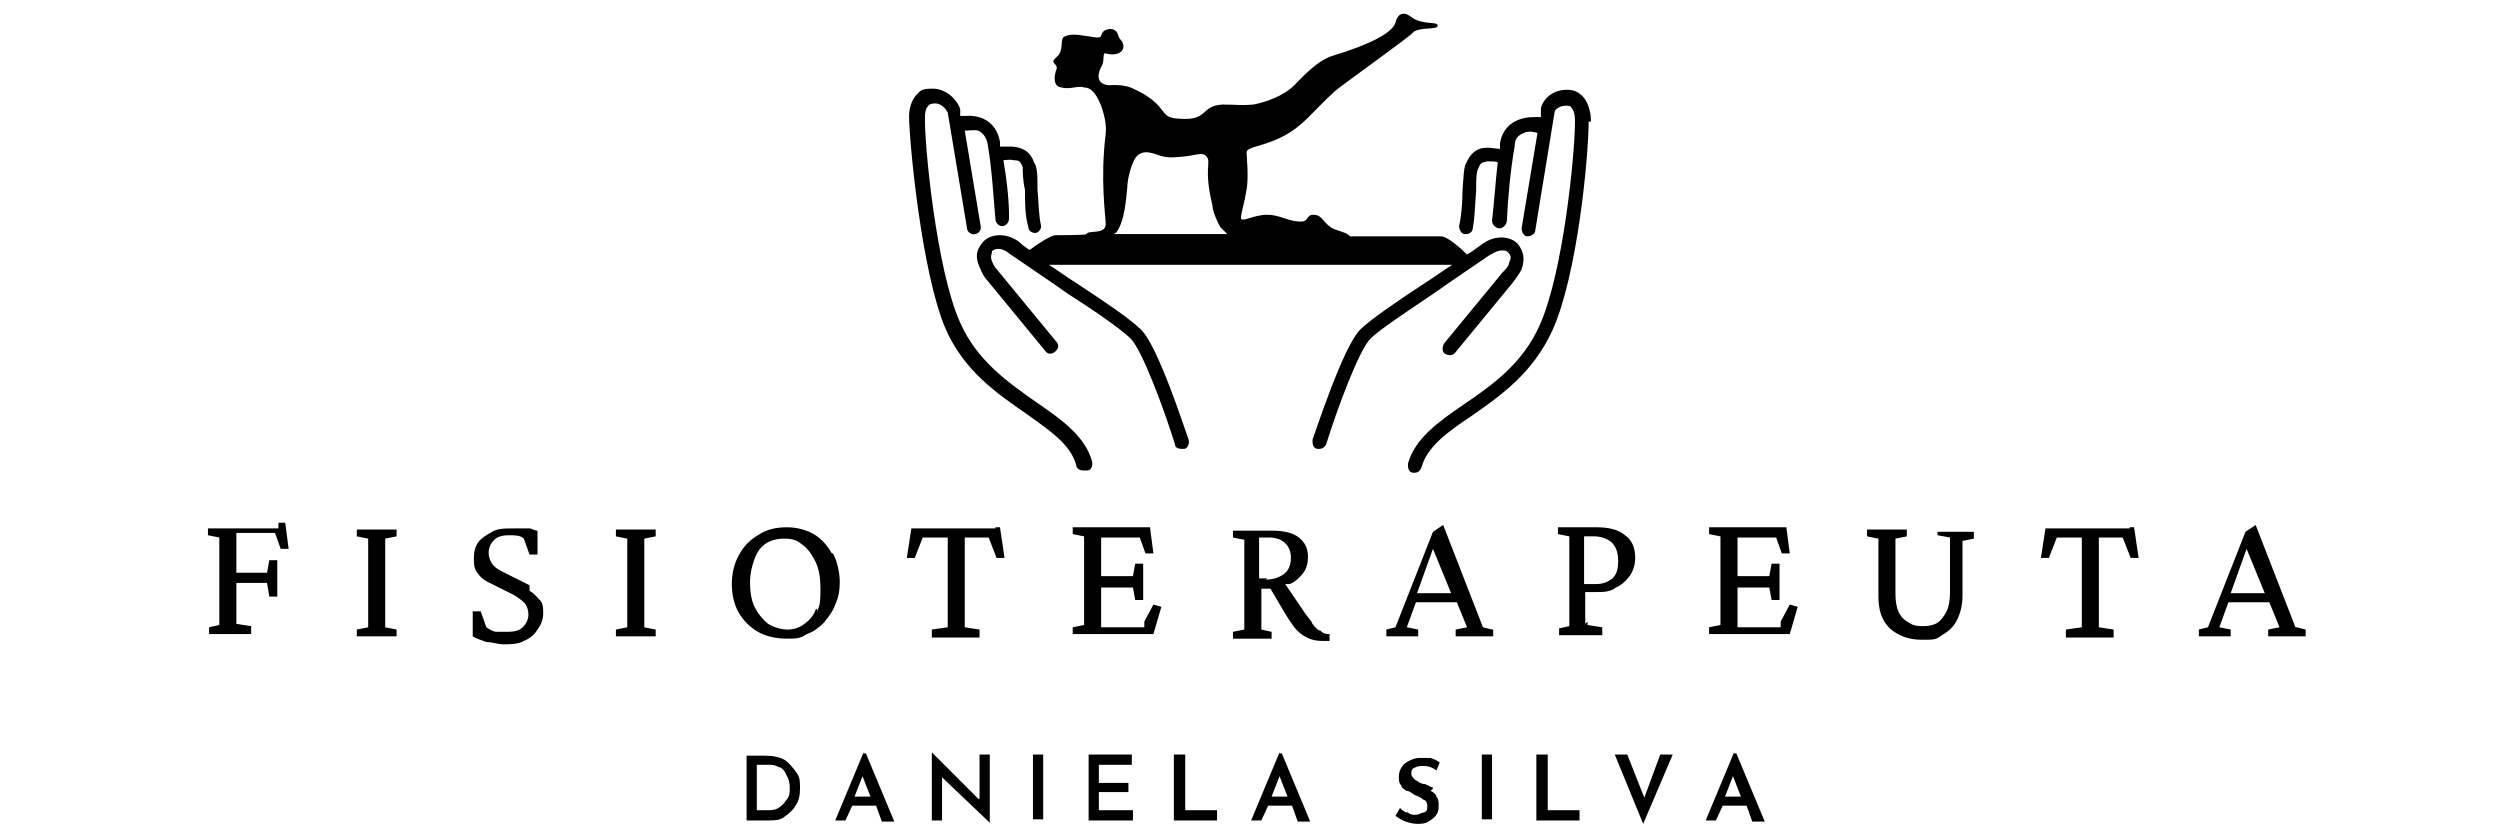<svg xmlns="http://www.w3.org/2000/svg" viewBox="0 0 220 73.3"><g><g id="Layer_1"><path d="M95.5,41.4h.2c.3,0,.5-.4.4-.8-.6-2.2-2.7-3.7-4.9-5.2-2.4-1.7-5.2-3.6-6.7-7-2.1-4.6-3.2-16-3.1-18.2,0-.1,0-.6.3-.9,0-.1.3-.2.6-.2.6,0,1,.6,1.1.8l1.7,10.2c0,.3.4.6.7.5.3,0,.6-.4.5-.7l-1.4-8.4c.3,0,.8-.1,1.2,0,.4.2.7.6.8,1.1.4,2.3.5,4.5.7,6.7,0,.3.3.6.6.6s.6-.3.6-.7c0-1.6-.2-3.4-.5-5.1.2,0,.5-.1.9,0,.5,0,.6.1.8.6,0,.3,0,1.2.2,2,0,1.1,0,2.3.3,3.3,0,.3.3.5.6.5h0c.3,0,.6-.4.5-.7-.2-.9-.2-2.1-.3-3.1,0-1.2,0-2-.3-2.4-.3-.9-.9-1.3-1.9-1.4h-1.1v-.4c-.3-1.8-1.7-2.4-3-2.3h-.5v-.6c-.3-.9-1.3-1.8-2.4-1.8s-1.1.2-1.5.6c-.6.7-.6,1.7-.6,1.8,0,2.2,1.1,13.8,3.2,18.7,1.6,3.7,4.5,5.7,7.1,7.5,2.1,1.5,3.9,2.7,4.4,4.5,0,.3.3.5.6.5h.1Z"></path><path d="M131.2,22.4c.7-.5,1.4-.4,1.5-.2.3.3.3.5.1.9,0,.3-.3.6-.6.9l-5.1,6.2c-.2.3-.2.7,0,.9.3.2.7.2.9,0l5.1-6.2c.3-.4.6-.8.8-1.2.3-.9.2-1.5-.3-2.2-.6-.7-2-.9-3.2,0-.4.3-.8.6-1.3.9-.5-.5-1.7-1.6-2.3-1.6h-8c-.3-.4-1.3-.5-1.7-.8-.8-.6-.8-1.1-1.5-1.1s-.4.6-1.1.6c-1.2,0-1.8-.6-3-.6s-2.2.7-2.3.3c0-.4.3-1.3.5-2.5s0-2.8,0-3.3,1.5-.5,3.2-1.4c1.9-1,2.5-2.1,4.6-4,.3-.3,6.6-4.8,6.8-5.1.5-.6,2.4-.2,2.2-.7,0-.3-1.4,0-2.3-.7s-1.3,0-1.4.5c-.3.9-2.2,1.9-5.5,2.9-1.4.4-2.9,2.1-3.4,2.6-1,1-2.6,1.5-3.6,1.7-1.1.1-1.5,0-2.7,0-2.1.1-1.1,1.6-4.3,1.2-1.3-.2-.6-1.3-3.8-2.7-.8-.3-1.9-.2-1.9-.2,0,0-1.6,0-.6-1.8.2-.4,0-1.1.3-1,1,.3,1.8-.2,1.5-.9,0-.2-.3-.3-.4-.7-.2-.8-1.2-.6-1.4-.2s0,.5-1.2.3-1.6-.2-2.1,0,0,1.2-.7,1.8,0,.5,0,1c-.3.8-.3,1.6.4,1.7.8.2,1.5-.2,2,0,.8,0,1.2.9,1.5,1.6.2.6.5,1.5.4,2.5-.5,4,0,7.2,0,7.9,0,1-1.5.5-1.7.9h0c0,.1-2.7.1-2.7.1-.4,0-1.5.7-2.3,1.3-.3-.2-.6-.4-.9-.7-1.2-.9-2.6-.7-3.2,0s-.7,1.3-.3,2.2c.2.5.4.9.7,1.2l5.1,6.2c.2.3.6.3.9,0s.3-.6,0-.9l-5.1-6.2c-.2-.2-.4-.5-.5-.8-.2-.5,0-.6,0-.9.2-.2.8-.4,1.5.2,1.6,1.1,3.4,2.3,5.1,3.5,2.5,1.6,4.8,3.2,5.6,4,1,1,2.9,6.1,3.9,9.3,0,.3.3.4.6.4h.2c.3,0,.5-.5.4-.8-.3-.8-2.7-8.3-4.2-9.7-.9-.9-3.1-2.4-5.7-4.1-.8-.5-1.6-1.1-2.4-1.6h35.5c-.8.5-1.6,1.1-2.4,1.6-2.6,1.7-4.9,3.3-5.7,4.1-1.5,1.5-3.9,8.9-4.2,9.7,0,.3,0,.7.4.8h.2c.3,0,.5-.2.6-.4,1-3.2,2.9-8.3,3.9-9.3.8-.8,3.1-2.3,5.6-4,1.7-1.2,3.5-2.4,5.1-3.5h-.2ZM98.2,20.5c.8-1,.9-3.1,1-4,0-.7.4-2.5,1-2.9.2-.1.5-.4,1.6,0,1,.4,1.7.2,2.1.2,1.4-.1,1.9-.5,2.3,0s-.3,1,.5,4.3c0,.5.5,1.6.7,1.9l.6.6h-10c0,0,.2-.1.3-.2h-.1Z"></path><path d="M140,10.6c0-.1,0-1.3-.7-2.1-.4-.4-.8-.6-1.4-.6-1.1,0-2,.6-2.3,1.6v.8h-.6c-1.2,0-2.7.5-3,2.3v.5c-.3,0-.7-.1-1.1-.1-1,0-1.5.5-1.9,1.4-.2.4-.2,1.1-.3,2.4,0,1-.1,2.2-.3,3.1,0,.3.2.7.5.7h.1c.3,0,.6-.2.6-.5.2-1,.2-2.2.3-3.3,0-.8,0-1.7.2-2,.2-.5.3-.5.8-.6.5,0,.8,0,.9.1-.2,1.7-.3,3.4-.5,5.1,0,.3.2.6.6.7.3,0,.6-.2.7-.6.1-2.1.3-4.4.7-6.7,0-.6.3-.9.8-1.1.4-.2.9-.1,1.2,0l-1.4,8.4c0,.3.2.7.5.7s.7-.2.7-.5l1.7-10.4c0-.3.5-.6,1-.6s.4.1.5.2c.3.3.3,1,.3,1.2,0,2.7-1,13.2-3.1,17.9-1.5,3.4-4.2,5.3-6.7,7-2.2,1.5-4.3,3-4.9,5.2,0,.3,0,.7.4.8h.2c.3,0,.5-.2.6-.5.5-1.8,2.3-3.1,4.4-4.5,2.6-1.8,5.4-3.8,7.1-7.5,2.2-4.8,3.2-15.3,3.2-18.4h.2ZM90.9,66.4h.9v5.7h-.9v-5.7ZM86.1,70.3l-4.1-4.1h0v6h.9v-3.8l4.2,4v-6h-.9v3.9ZM100.6,55.2h-3.7v-3.5h2.8l.2,1.1h.7v-3.2h-.7l-.2,1.1h-2.8v-3.4h3.4l.5,1.4h.7c0,0-.3-2.3-.3-2.3h-6.8v.6l1,.2v7.8l-1,.2v.6h7.1l.7-2.4-.7-.2-.8,1.5v.5ZM87.6,46.5h-7.4l-.4,2.6h.7l.7-1.8h2.2v7.9l-1.4.2v.7h4.2v-.7l-1.3-.2v-7.9h2.1l.7,1.8h.7l-.4-2.7h-.4,0ZM96.7,69.7h2.6v-.8h-2.6v-1.6h2.9v-.9h-3.8v5.8h3.9v-.9h-3v-1.6ZM56.7,47.7v-.3l1-.2v-.6h-3.5v.6l1,.2v7.8l-1,.2v.6h3.5v-.6l-1-.2v-7.6h0ZM46.6,51.5l-1.2-.6-1.2-.6c-.4-.2-.7-.4-.9-.7s-.3-.6-.3-1,.2-.8.5-1.1.8-.4,1.3-.4,1,0,1.3.3l.5,1.4h.7v-2.1c-.3,0-.5-.2-.7-.2s-.5,0-.7,0h-.8c-.7,0-1.3,0-1.8.3s-.9.5-1.2.9c-.3.4-.4.9-.4,1.4s0,.9.3,1.3c.2.3.5.6.9.8l1.2.6,1.2.6c.3.2.6.4.9.7.2.3.3.6.3,1s-.2.8-.5,1.1-.8.4-1.3.4-.7,0-1,0c-.3,0-.6-.2-.9-.4l-.5-1.4h-.7v2.2c.3.2.7.3,1.2.5.5,0,1,.2,1.5.2s1.3,0,1.8-.3c.5-.2.9-.5,1.2-1,.3-.4.5-.9.5-1.4s0-.9-.3-1.2-.5-.6-.9-.8v-.3ZM33.9,47.7v-.3l1-.2v-.6h-3.5v.6l1,.2v7.8l-1,.2v.6h3.5v-.6l-1-.2v-7.6h0ZM76,66.2l-2.5,6h.9l.6-1.3h2.1l.5,1.4h1.1l-2.5-6h-.2ZM75.2,70.1l.7-1.8.7,1.8h-1.5.1ZM69.1,66.9c-.5-.3-1.1-.4-1.8-.4h-1.6v5.7h1.9c.5,0,1,0,1.4-.3s.8-.6,1-1c.3-.4.4-.9.4-1.5s0-1-.3-1.4-.6-.8-1-1.1M69.2,70.4c-.2.3-.4.5-.7.7s-.7.2-1.1.2h-.8v-4h1c.3,0,.6,0,.9.2.3,0,.6.4.7.7.2.3.3.7.3,1.1s0,.8-.3,1.1M73.2,48.7c-.4-.7-.9-1.3-1.6-1.7-.7-.4-1.5-.6-2.4-.6-.9,0-1.8.2-2.5.7-.7.4-1.3,1-1.7,1.8-.4.7-.6,1.6-.6,2.5s.2,1.8.6,2.5,1,1.3,1.7,1.7,1.6.6,2.5.6,1.2,0,1.8-.4c.6-.2,1.1-.6,1.5-1,.4-.5.8-1,1-1.6.3-.6.4-1.3.4-2s-.2-1.8-.6-2.5h-.1ZM71.8,53.6c-.2.6-.6,1-1,1.3s-.9.5-1.5.5-1.2-.2-1.7-.5c-.5-.4-.9-.9-1.2-1.5s-.4-1.4-.4-2.2.3-2.1.8-2.8,1.3-1,2.2-1,1.2.2,1.7.6.8.9,1.1,1.5c.3.7.4,1.4.4,2.3s0,1.4-.3,2v-.2ZM24.4,46.5h-6.1v.6l1,.2v7.7l-.9.2v.6h3.7v-.7l-1.3-.2v-3.6h2.7l.2,1.2h.7v-3.2h-.7l-.2,1.1h-2.7v-3.5h3.4l.5,1.4h.7c0,0-.3-2.3-.3-2.3h-.6v.5ZM156.6,55.2h-3.7v-3.5h2.8l.2,1.1h.7v-3.2h-.7l-.2,1.1h-2.8v-3.4h3.4l.5,1.4h.7c0,0-.3-2.3-.3-2.3h-6.8v.6l1,.2v7.8l-1,.2v.6h7.1l.7-2.4-.7-.2-.8,1.5v.5ZM170.5,46.5v.6l1.1.2v4.8c0,.7-.1,1.3-.3,1.7s-.5.8-.8,1-.8.3-1.2.3-.9,0-1.3-.3c-.4-.2-.7-.5-.9-.9s-.3-1-.3-1.6v-4.9l1-.2v-.6h-3.5v.6l1,.2v5.1c0,1.2.3,2.1,1,2.8.7.6,1.6,1,2.8,1s1.2,0,1.8-.4c.5-.3,1-.7,1.3-1.3s.5-1.3.5-2.2v-4.8l1-.2v-.6h-3.2v-.3ZM152.6,66.2l-2.5,6h.9l.6-1.3h2.1l.5,1.4h1.1l-2.5-6h-.2ZM151.8,70.1l.7-1.8.7,1.8h-1.5.1ZM104.3,66.4h-1v5.8h3.8v-.9h-2.8v-4.9ZM202,55.2l-3.5-9-.9.6-3.3,8.4-.8.2v.6h2.8v-.6l-1-.2.8-2.2h3.6l.9,2.2-1,.2v.6h3.3v-.6l-.8-.2h-.1ZM197.9,52.2h-1.6l1.4-3.9,1.6,3.9h-1.4ZM144.7,70.2l-1.5-3.8h-1.1l2.5,6.1,2.6-6.1h-1.1l-1.4,3.8ZM187.4,46.5h-7.4l-.4,2.6h.7l.7-1.8h2.2v7.9l-1.4.2v.7h4.2v-.7l-1.3-.2v-7.9h2.1l.7,1.8h.7l-.4-2.7h-.4ZM126.1,69.3c-.2,0-.4-.2-.7-.3-.4,0-.7-.3-.9-.4-.2-.2-.3-.3-.3-.5s0-.4.2-.5.4-.2.7-.2.8,0,1.3.4l.3-.7c-.3-.2-.5-.3-.8-.4-.3,0-.6,0-1,0s-.9.2-1.3.5c-.3.3-.5.7-.5,1.1s0,.6.2.8c0,.2.3.4.5.5.3,0,.5.3.8.4s.6.3.7.4c.2,0,.3.3.3.5,0,.3,0,.5-.3.6-.2,0-.4.2-.7.2s-.5,0-.7-.2c-.3,0-.5-.2-.7-.4l-.4.7c.3.2.6.4.9.5s.7.2,1,.2.7,0,1-.2.5-.3.7-.6.2-.5.2-.8,0-.6-.2-.8c0-.2-.3-.4-.5-.5l.2-.2ZM115.4,54.7c-.2-.3-.5-.6-.8-1.1l-1.5-2.2c0,0,.3,0,.4,0,.5-.2.9-.6,1.2-1s.4-.9.4-1.4c0-.8-.3-1.3-.8-1.7s-1.3-.6-2.3-.6h-3.5v.6l1,.2v7.9l-1,.2v.6h3.4v-.6l-.9-.2v-3.6h.8l1,1.7c.4.7.8,1.3,1.1,1.7s.7.7,1.1.9.8.3,1.3.3h.7v-.6c-.3,0-.5,0-.8-.3-.2,0-.5-.3-.7-.6h0ZM111.5,50.9h-.7v-3.6h.9c.6,0,1.1.2,1.4.5s.5.7.5,1.3-.2,1.1-.6,1.4-.9.5-1.6.5h0ZM112.6,66.2l-2.5,6h.9l.6-1.3h2.1l.5,1.4h1.1l-2.5-6h-.2ZM111.9,70.1l.7-1.8.7,1.8h-1.5.1ZM130.4,66.4h.9v5.7h-.9v-5.7ZM136.2,66.4h-1v5.8h3.8v-.9h-2.8v-4.9ZM131.3,55.4l-.8-.2-3.5-9-.9.6-3.3,8.4-.8.2v.6h2.8v-.6l-1-.2.8-2.2h3.6l.9,2.2-1,.2v.6h3.3v-.6h0ZM126.3,52.2h-1.6l1.4-3.9,1.6,3.9h-1.4ZM139.5,54.9v-2.8h1c.6,0,1.2,0,1.7-.4.5-.2.9-.6,1.2-1s.5-1,.5-1.6c0-.9-.3-1.6-.9-2-.6-.5-1.4-.7-2.5-.7h-3.4v.6l1,.2v7.9l-.9.2v.6h3.8v-.7l-1.3-.2v-.3l-.2.2ZM139.4,49.6v-2.4h.9c.6,0,1.1.2,1.5.5.4.4.6.9.6,1.7s-.2,1.2-.5,1.5c-.4.3-.8.5-1.5.5s-.6,0-1,0v-1.7Z"></path></g></g></svg>